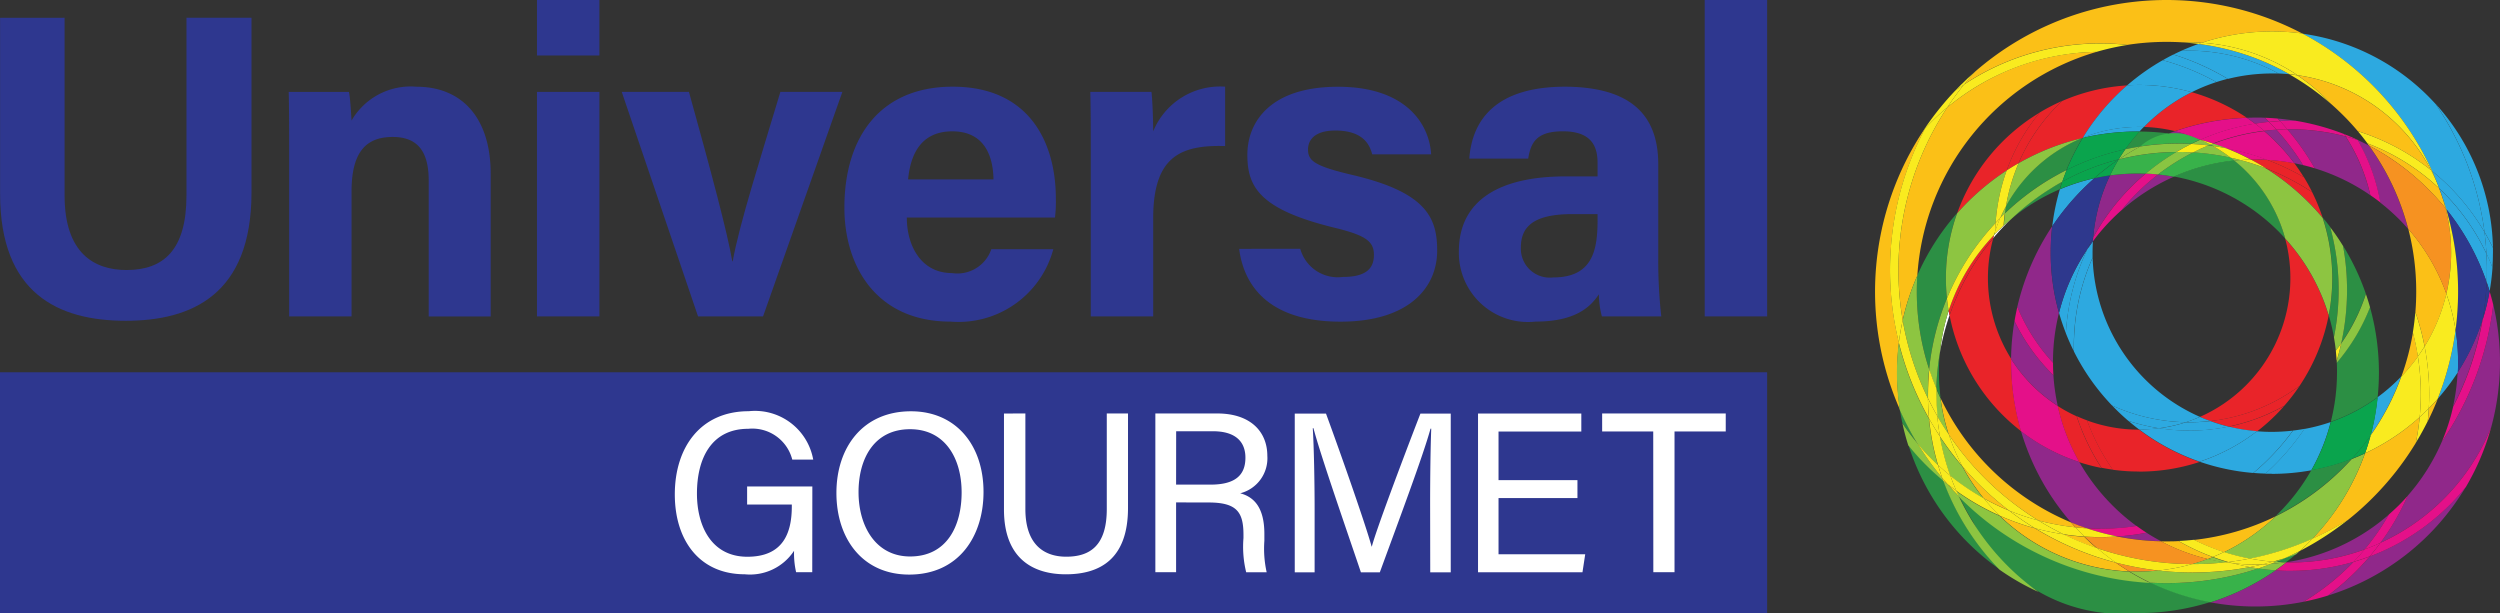 <?xml version="1.0" encoding="UTF-8"?> <svg xmlns="http://www.w3.org/2000/svg" xmlns:xlink="http://www.w3.org/1999/xlink" width="108.501" height="26.625" viewBox="0 0 108.501 26.625"><rect x="0" y="0" width="108.501" height="26.625" fill="#333333" stroke="none"/><defs><clipPath id="clip-path"><rect id="Rectangle_33" data-name="Rectangle 33" width="108.501" height="26.625" transform="translate(471.415 159.946)" fill="none"></rect></clipPath></defs><g id="Group_6" data-name="Group 6" transform="translate(-471.415 -159.946)"><g id="Group_16" data-name="Group 16" clip-path="url(#clip-path)"><path id="Path_1068" data-name="Path 1068" d="M474.218,160.717v7.713c0,2.5,1.279,3.235,2.69,3.235,1.6,0,2.6-.865,2.6-3.235v-7.713h2.822V168.3c0,4.439-2.6,5.568-5.456,5.568-2.934,0-5.455-1.185-5.455-5.512v-7.637Z" fill="#2e378f"></path><path id="Path_1069" data-name="Path 1069" d="M483.964,166.4c0-.828,0-1.731-.019-2.464h2.615c.056.263.094.941.112,1.241a2.967,2.967,0,0,1,2.822-1.467c1.957,0,3.217,1.336,3.217,3.781v6.189h-2.69V167.79c0-1.11-.358-1.9-1.561-1.9-1.148,0-1.788.64-1.788,2.37v5.418h-2.708Z" fill="#2e378f"></path><path id="Path_1070" data-name="Path 1070" d="M494.72,159.946h2.709v2.408H494.72Zm0,3.988h2.709v9.744H494.72Z" fill="#2e378f"></path><path id="Path_1071" data-name="Path 1071" d="M501.315,163.934c.922,3.311,1.693,6.189,1.881,7.355h.019c.282-1.6,1.223-4.533,2.069-7.355h2.69l-3.442,9.744H501.71l-3.311-9.744Z" fill="#2e378f"></path><path id="Path_1072" data-name="Path 1072" d="M510.771,169.388c0,1.224.621,2.409,1.956,2.409a1.556,1.556,0,0,0,1.712-1.036h2.69a4.26,4.26,0,0,1-4.458,3.143c-3.217,0-4.609-2.39-4.609-4.948,0-3.067,1.562-5.248,4.7-5.248,3.329,0,4.477,2.427,4.477,4.853a5.627,5.627,0,0,1-.038.827Zm3.762-1.655c-.019-1.129-.47-2.087-1.787-2.087-1.279,0-1.806.884-1.919,2.087Z" fill="#2e378f"></path><path id="Path_1073" data-name="Path 1073" d="M518.755,166.586c0-.978,0-1.824-.02-2.652h2.653c.037.225.076,1.185.076,1.712a3.135,3.135,0,0,1,3.122-1.938v2.577c-1.956-.057-3.122.47-3.122,3.141v4.252h-2.709Z" fill="#2e378f"></path><path id="Path_1074" data-name="Path 1074" d="M527.846,170.743a1.689,1.689,0,0,0,1.844,1.223c1,0,1.354-.358,1.354-.96,0-.62-.414-.865-1.806-1.2-3.179-.791-3.687-1.769-3.687-3.142,0-1.429,1-2.953,3.932-2.953,2.953,0,3.968,1.618,4.044,2.934h-2.558c-.094-.357-.339-1.034-1.6-1.034-.885,0-1.185.4-1.185.827,0,.49.3.715,1.881,1.091,3.254.753,3.724,1.863,3.724,3.292,0,1.618-1.241,3.085-4.194,3.085-2.973,0-4.177-1.429-4.4-3.16Z" fill="#2e378f"></path><path id="Path_1075" data-name="Path 1075" d="M543.384,171.157a21.787,21.787,0,0,0,.131,2.52h-2.577a3.817,3.817,0,0,1-.131-.959c-.358.546-1.016,1.185-2.747,1.185a3,3,0,0,1-3.329-3.047c0-2.22,1.768-3.254,4.627-3.254h1.392v-.583c0-.7-.244-1.374-1.505-1.374-1.128,0-1.392.47-1.505,1.185h-2.558c.132-1.73,1.2-3.122,4.176-3.122,2.6.019,4.026,1.034,4.026,3.367Zm-2.634-1.919h-1.091c-1.637,0-2.238.508-2.238,1.448a1.256,1.256,0,0,0,1.41,1.3c1.712,0,1.919-1.2,1.919-2.484Z" fill="#2e378f"></path><rect id="Rectangle_31" data-name="Rectangle 31" width="2.709" height="13.732" transform="translate(545.4 159.946)" fill="#2e378f"></rect><rect id="Rectangle_32" data-name="Rectangle 32" width="76.694" height="10.467" transform="translate(471.415 176.103)" fill="#2e378f"></rect><path id="Path_1076" data-name="Path 1076" d="M563.655,166.424a7.9,7.9,0,0,1,.621-.769,10.284,10.284,0,0,1,1.261.084,10.478,10.478,0,0,0-1.242.566q-.321.051-.64.119m-.292.444,0,0h0l-.005,0m-4.933,2.341q.02-.157.045-.312a6.6,6.6,0,0,1,3.284-2.954c.016,0,.031-.007.046-.012a9.573,9.573,0,0,0-.7,1.392q-.45.225-.888.495a10.865,10.865,0,0,0-1.79,1.391m.266.25a10.538,10.538,0,0,1,1.717-1.331q.25-.156.506-.3c-.037.111-.072.221-.1.332a8.585,8.585,0,0,0-2.118,1.295m11.9.841c-.091-.1-.185-.2-.282-.3a8.6,8.6,0,0,0-4.555-2.391,8.747,8.747,0,0,1,2.631-.7,6.773,6.773,0,0,1,.512.461,6.563,6.563,0,0,1,1.694,2.925m2.115,4.286a8.535,8.535,0,0,0-.225-.947,8.419,8.419,0,0,0-.262-4.241c.111.132.22.268.324.407a10.284,10.284,0,0,1,.368,2.727,10.474,10.474,0,0,1-.205,2.054m.316.26a10.682,10.682,0,0,0,.08-4.226,10.354,10.354,0,0,1,.989,2.085,8.038,8.038,0,0,1-1.069,2.141m-17.884,1.13a10.849,10.849,0,0,1-.536-3.376c0-.233.008-.465.022-.693a10.456,10.456,0,0,1,1.725-2.7,8.4,8.4,0,0,0-.484,2.815,8.216,8.216,0,0,0,.046.878,10.965,10.965,0,0,0-.773,3.078m19.521.135h0m-19.025,1.11c-.064-.135-.125-.272-.184-.411a10.651,10.651,0,0,1,.157-1.574,8.736,8.736,0,0,0-.044.875,8.648,8.648,0,0,0,.071,1.11m16.937,1.037a8.672,8.672,0,0,0,.269-2.147c0-.142,0-.283-.01-.423a8.416,8.416,0,0,0,1.441-2.406,10.525,10.525,0,0,1,.333,3.906,7.73,7.73,0,0,1-2.033,1.07m-17.94.928a10.072,10.072,0,0,1-.654-.872c-.042-.191-.076-.384-.108-.579a12.5,12.5,0,0,0,.762,1.451m15.548,3.162.13-.127a8.7,8.7,0,0,0,1.42-1.869,9.514,9.514,0,0,0,1.756-.494c-.124.137-.253.272-.384.4a10.885,10.885,0,0,1-2.922,2.086m.416,2c-.135,0-.271-.01-.406-.018.128-.052.254-.106.379-.161.166-.054.331-.11.5-.17q-.2.175-.413.341l-.056.008m-12.4.318a10.483,10.483,0,0,1-3.96-5.4,10.575,10.575,0,0,0,1.519,1.538,10.791,10.791,0,0,0,.973,1.989,10.993,10.993,0,0,0,1.468,1.872m6.012,1.9a7.22,7.22,0,0,1-7.17-3.963,10.66,10.66,0,0,1-.608-1.124c.021.022.043.045.065.066a12.619,12.619,0,0,0,8.247,3.686,10.6,10.6,0,0,0,2.614.851,10.437,10.437,0,0,1-3.148.484" fill="#2c8f44"></path><path id="Path_1077" data-name="Path 1077" d="M556.655,163.614c.158-.195.322-.384.492-.57a12.659,12.659,0,0,1,14.191-1.642,9.655,9.655,0,0,0-4.359.4q-.279-.018-.558-.018c-.1,0-.189,0-.284,0-.229-.014-.461-.021-.694-.021a11.018,11.018,0,0,0-1.7.131,10.667,10.667,0,0,0-6.833,1.552c-.088.054-.173.109-.259.165m20.271,3.719a9.754,9.754,0,0,0-3.178-1.691q-.307-.366-.644-.7-.254-.252-.52-.487a8.355,8.355,0,0,0-1.463-1.243,7.8,7.8,0,0,1,5.805,4.125m.629,1.651a10.475,10.475,0,0,0-.747-.827,10.611,10.611,0,0,0-2.581-1.9l-.063-.088a9.4,9.4,0,0,1,3.117,1.955c.027.071.053.143.079.214.074.212.138.427.2.646m-23.562,4.862a12.828,12.828,0,0,1,1.932-9.237,10.391,10.391,0,0,1,1.18-.85,10.276,10.276,0,0,1,5.3-1.563,10.848,10.848,0,0,0-7.778,9.71,10.3,10.3,0,0,0-.635,1.94m22.651,1.135a10.844,10.844,0,0,0-.4-1.493c.024-.294.036-.589.036-.888a10.828,10.828,0,0,0-.344-2.72,8.763,8.763,0,0,1,1.654,2.818,7.7,7.7,0,0,1-.943,2.283m-1.01,1.306a10.78,10.78,0,0,0,.5-1.912,10.5,10.5,0,0,1,.219,1.046,7.728,7.728,0,0,1-.718.866m-21.761,1.447a12.683,12.683,0,0,1,1.037-12.152l.052-.055a13.164,13.164,0,0,0-1.136,9.291,10.612,10.612,0,0,0-.079,1.293,10.464,10.464,0,0,0,.126,1.623m22.905.493c.02-.184.036-.371.046-.557q.2-.2.386-.412c-.13.33-.274.654-.432.969M558.607,182.1a10.365,10.365,0,0,1-1.1-.531,8.741,8.741,0,0,1-.924-1.385,13.005,13.005,0,0,0,2.022,1.916m2.886.732a10.357,10.357,0,0,1-1.612-.3,12.668,12.668,0,0,1-3.887-3.73,8.624,8.624,0,0,1-.358-1.583,10.922,10.922,0,0,0,5.663,5.4c.064.073.128.146.194.217m10.289.484a10.441,10.441,0,0,0,2.278-3.7,9.543,9.543,0,0,0,2.371-1.569,10.466,10.466,0,0,1-.166,1.116,12.722,12.722,0,0,1-1.876,2.389,12.3,12.3,0,0,1-1.042.933c-.01.008-.019.013-.029.02a12.885,12.885,0,0,1-1.536.816m-9.352.418a12.826,12.826,0,0,1-1.457-.6q.45.069.9.1c.178.175.362.342.552.5m5.512.167a9.643,9.643,0,0,1-1.3-.531,10.754,10.754,0,0,0,3.545-1.024,8.717,8.717,0,0,1-2.24,1.555m-.7.3a8.706,8.706,0,0,1-2.034-.768c.079,0,.158,0,.238,0,.175,0,.349,0,.522-.013a9.588,9.588,0,0,0,1.49.694l-.216.084m-3.413.54a8.6,8.6,0,0,1-5.622-2.417,10.686,10.686,0,0,0,1.53.547,13.18,13.18,0,0,0,3.505,1.488q.286.2.587.382" fill="#fbc017"></path><path id="Path_1078" data-name="Path 1078" d="M555.087,177.234a12.68,12.68,0,0,1-1.094-3.387,10.34,10.34,0,0,1,.634-1.94c-.014.229-.022.46-.022.693a10.816,10.816,0,0,0,.536,3.376,10.726,10.726,0,0,0-.055,1.09c0,.056,0,.112,0,.168m.906,1.571c-.089-.133-.177-.268-.262-.4s-.163-.267-.24-.4q-.041-.465-.041-.932c0-.085,0-.17,0-.255.057.138.119.275.183.41a8.552,8.552,0,0,0,.356,1.584m-.467,1.324a10.5,10.5,0,0,1-.892-.942,12.678,12.678,0,0,1-.762-1.452,10.484,10.484,0,0,1-.125-1.623,10.6,10.6,0,0,1,.079-1.293,13.141,13.141,0,0,0,1.31,3.292,10.847,10.847,0,0,0,.39,2.018m1.984,1.442a10.157,10.157,0,0,1-1.449-.98,10.34,10.34,0,0,1-.452-1.705,13.078,13.078,0,0,0,.976,1.3,8.567,8.567,0,0,0,.925,1.385m11.549,2.617a9.772,9.772,0,0,1-1.117-.285,8.7,8.7,0,0,0,2.24-1.555,10.879,10.879,0,0,0,2.922-2.086q.2-.2.384-.4c.194-.076.385-.156.572-.245a10.437,10.437,0,0,1-2.278,3.706,12.755,12.755,0,0,1-2.723.869m1.133.146-.129-.01q.255-.071.508-.151c-.125.056-.252.109-.379.161m-2.19.017c-.258-.038-.513-.088-.763-.148.073-.027.144-.055.215-.084.22.08.443.153.667.218l-.119.014m-3.262.884a12.613,12.613,0,0,1-8.247-3.685l-.065-.066c-.037-.079-.073-.158-.107-.237a10.683,10.683,0,0,0,1.883,1.079,8.607,8.607,0,0,0,5.622,2.417c.3.178.6.343.914.492" fill="#8dc541"></path><path id="Path_1079" data-name="Path 1079" d="M574.725,183.506a10.833,10.833,0,0,0,1.185-2.045,8.788,8.788,0,0,0,1.482-2.347,13.191,13.191,0,0,0,2.231-5.943,10.716,10.716,0,0,1-.087,5.309,9.364,9.364,0,0,1-3.751,4.457,9.687,9.687,0,0,1-1.06.569m-3.895.849c-.062,0-.126,0-.188,0l.012-.009a8.752,8.752,0,0,0,4.438-2.067,10.5,10.5,0,0,1-1.048,1.51,9.349,9.349,0,0,1-3.214.568m1.611,1.439a10.88,10.88,0,0,0,1.821-1.7,9.875,9.875,0,0,0,1.713-.847,9.742,9.742,0,0,0,2.456-2.172,10.637,10.637,0,0,1-5.99,4.719m-3.135.472a10.73,10.73,0,0,1-1.952-.179,10.468,10.468,0,0,0,2.822-1.39c.217.015.436.022.654.022a9.7,9.7,0,0,0,2.73-.391,10.474,10.474,0,0,1-2.045,1.656l-.125.077a10.681,10.681,0,0,1-2.084.205" fill="#90288a"></path><path id="Path_1080" data-name="Path 1080" d="M570.642,184.353H570.6l.056-.008-.012.009m-3.288,1.733a10.548,10.548,0,0,1-2.614-.851c.232.012.467.019.7.019h.01a12.618,12.618,0,0,0,3.968-.637q.375.054.755.08a10.479,10.479,0,0,1-2.822,1.389" fill="#38b24a"></path><path id="Path_1081" data-name="Path 1081" d="M564.206,184.75c-.127,0-.254,0-.38-.007q-.3-.182-.588-.382a13.282,13.282,0,0,0,1.844.346,8.424,8.424,0,0,1-.876.043" fill="#f69221"></path><path id="Path_1082" data-name="Path 1082" d="M565.453,185.254h-.011c-.235,0-.47-.006-.7-.019q-.471-.225-.914-.493c.126,0,.252.009.38.009a8.755,8.755,0,0,0,.876-.044,13.272,13.272,0,0,0,1.506.087,13.087,13.087,0,0,0,2.474-.236c.119.022.239.041.359.059a12.618,12.618,0,0,1-3.968.637" fill="#8dc541"></path><path id="Path_1083" data-name="Path 1083" d="M563.5,169.058a9.308,9.308,0,0,1,1.575-1.54q.345.034.681.1a8.788,8.788,0,0,0-2.256,1.445m-1.241,1.2a7.728,7.728,0,0,1,.73-2.7,8.554,8.554,0,0,1,1.216-.084c.112,0,.223,0,.334,0a9.689,9.689,0,0,0-2.28,2.781m-1.744,5.428a8.1,8.1,0,0,1-.932-1.223,8.221,8.221,0,0,1-.616-1.2,10.582,10.582,0,0,1,1.515-3.5,9.808,9.808,0,0,0-.066,1.142,9.492,9.492,0,0,0,.36,2.615,8.777,8.777,0,0,0-.261,2.133v.033m.206,1.867a6.533,6.533,0,0,1-1.11-.893,6.75,6.75,0,0,1-.915-1.142,10.752,10.752,0,0,1,.148-1.638,8.574,8.574,0,0,0,.429.775,8.385,8.385,0,0,0,1.261,1.575,8.719,8.719,0,0,0,.187,1.323" fill="#90288a"></path><path id="Path_1084" data-name="Path 1084" d="M562.99,167.558c.113-.236.238-.467.373-.689l.005,0a10.487,10.487,0,0,1,2.5-.324l-.2.122a9.916,9.916,0,0,0-1.127.816c-.111,0-.222-.006-.334-.006a8.837,8.837,0,0,0-1.216.084m2.767.055c-.224-.041-.452-.073-.681-.1a9.1,9.1,0,0,1,.784-.544c.241-.15.486-.288.733-.413a10.58,10.58,0,0,1,1.636.229c.053.041.106.082.158.124a8.733,8.733,0,0,0-2.63.7" fill="#38b24a"></path><path id="Path_1085" data-name="Path 1085" d="M562.577,182.891c-.2,0-.4-.005-.594-.017-.232-.078-.46-.164-.684-.256a10.617,10.617,0,0,1-2.171-3.96A8.4,8.4,0,0,0,561.66,180a8.862,8.862,0,0,0,1.432,1.876,8.751,8.751,0,0,0,1.051.9,10.312,10.312,0,0,1-1.566.119" fill="#90288a"></path><path id="Path_1086" data-name="Path 1086" d="M561.984,182.874c-.164-.009-.328-.022-.491-.04-.065-.071-.13-.143-.194-.216.224.092.452.178.685.256" fill="#f69221"></path><path id="Path_1087" data-name="Path 1087" d="M565.205,183.434a10.847,10.847,0,0,1-1.886-.205,10.557,10.557,0,0,0,1.256-.163c.2.132.415.254.63.368" fill="#90288a"></path><path id="Path_1088" data-name="Path 1088" d="M566.549,184.429a12.828,12.828,0,0,1-4.119-.693c-.19-.162-.373-.329-.552-.5.232.015.466.023.7.023s.493-.008.742-.026a10.706,10.706,0,0,0,1.884.205,8.7,8.7,0,0,0,2.034.768c-.225.086-.456.161-.689.227" fill="#f69221"></path><path id="Path_1089" data-name="Path 1089" d="M566.589,184.429h-.041c.234-.066.465-.141.691-.227.25.06.505.11.763.148a12.641,12.641,0,0,1-1.413.079" fill="#8dc541"></path><path id="Path_1090" data-name="Path 1090" d="M566.9,166.005a10.719,10.719,0,0,0-1.36-.267c.092-.034.183-.067.276-.1a6.547,6.547,0,0,1,1.084.366" fill="#90288a"></path><path id="Path_1091" data-name="Path 1091" d="M567.453,166.282l-.193-.026.084-.033c.037.019.074.039.109.059m-3.157.024a2.25,2.25,0,0,1,2.6-.3l.01,0c-.132.058-.262.119-.392.183-.187-.01-.373-.015-.561-.015a10.759,10.759,0,0,0-1.659.128" fill="#38b24a"></path><path id="Path_1092" data-name="Path 1092" d="M570.368,165.2c-.034-.037-.069-.073-.1-.109.27.025.539.059.8.1-.085,0-.169,0-.255,0-.147,0-.295,0-.444.01m-1.081.111q-.176-.133-.359-.256c.126,0,.252-.007.378-.007s.269,0,.4.008c.061.06.122.118.182.178-.2.02-.4.045-.605.077m2.084,1.8c-.125-.03-.251-.057-.377-.082a8.437,8.437,0,0,0-.81-.939q-.243-.243-.505-.466c.179-.022.357-.038.536-.049a10.321,10.321,0,0,1,1.138,1.507.285.285,0,0,0,.018.029m2.919,1.305a8.752,8.752,0,0,0-2.413-1.167c-.069-.121-.14-.241-.214-.36a10.586,10.586,0,0,0-.976-1.332l.125,0a9.484,9.484,0,0,1,2.409.313c.018.029.036.057.053.086a8.021,8.021,0,0,1,1.016,2.462m1.643,1.464c-.132-.15-.268-.3-.409-.438a9.2,9.2,0,0,0-.8-.706,8.389,8.389,0,0,0-.987-2.715l.027.009c.155.072.309.148.459.227a10.783,10.783,0,0,1,1.707,3.623m1.949,7.717a8.84,8.84,0,0,0,.2-1.493,9.532,9.532,0,0,0,1.074-2.278,12.815,12.815,0,0,1-1.277,3.771" fill="#90288a"></path><path id="Path_1093" data-name="Path 1093" d="M577.587,172.7a8.774,8.774,0,0,0-1.654-2.818,10.776,10.776,0,0,0-1.706-3.622,10.7,10.7,0,0,1,3.328,2.727,7.815,7.815,0,0,1,.032,3.713" fill="#f69221"></path><path id="Path_1094" data-name="Path 1094" d="M560.484,169.765a9.424,9.424,0,0,1,.33-1.6,8.6,8.6,0,0,1,1.5-.482c-.175.152-.343.311-.507.474a10.683,10.683,0,0,0-1.32,1.609m.591,4.645a9.148,9.148,0,0,1-.3-.887,8.713,8.713,0,0,1,1.231-2.764,9.818,9.818,0,0,0-.932,3.651m5.2,3.86a8.11,8.11,0,0,1-3.2-.728,9.575,9.575,0,0,1-1.653-2.344c0-.079,0-.157,0-.236a9.455,9.455,0,0,1,.813-3.834,7.793,7.793,0,0,0,4.656,6.909c-.2.087-.4.165-.613.233m-2.023.317c-.161-.121-.318-.248-.472-.378a8.478,8.478,0,0,0,1.33.322,6.568,6.568,0,0,1-.858.056" fill="#2da9e0"></path><path id="Path_1095" data-name="Path 1095" d="M560.814,168.164c.033-.111.068-.221.1-.332a10.5,10.5,0,0,1,2.446-.966v0a10.777,10.777,0,0,0-1.054.813,8.592,8.592,0,0,0-1.5.482" fill="#0aa44d"></path><path id="Path_1096" data-name="Path 1096" d="M574.3,178.839a10.544,10.544,0,0,0,.3-1.651,7.932,7.932,0,0,0,.908-.778c.04-.04.08-.081.119-.123a10.808,10.808,0,0,1-1.331,2.552m-5.089,1.634a9.556,9.556,0,0,1-2.327-.489,8.349,8.349,0,0,0,2.487-1.322q.316.027.64.028a8.155,8.155,0,0,0,.918-.055,10.241,10.241,0,0,1-1.718,1.838m.8.033c-.093,0-.186,0-.278,0a10.613,10.613,0,0,0,1.693-1.942,7.762,7.762,0,0,0,1.145-.3,8.569,8.569,0,0,1-.843,2.094,9.619,9.619,0,0,1-1.717.154" fill="#2da9e0"></path><path id="Path_1097" data-name="Path 1097" d="M571.732,180.353a8.6,8.6,0,0,0,.843-2.094,7.764,7.764,0,0,0,2.033-1.071,10.46,10.46,0,0,1-.3,1.652,11.056,11.056,0,0,1-.814,1.018,9.561,9.561,0,0,1-1.757.495" fill="#0aa44d"></path><path id="Path_1098" data-name="Path 1098" d="M574.061,179.613c.091-.254.171-.512.242-.774a10.746,10.746,0,0,0,1.331-2.551,7.737,7.737,0,0,0,.718-.867,10.33,10.33,0,0,1,.127,1.626c0,.333-.016.666-.047,1a9.57,9.57,0,0,1-2.371,1.569" fill="#f9eb1f"></path><path id="Path_1099" data-name="Path 1099" d="M573.488,179.857a10.912,10.912,0,0,0,.814-1.017q-.105.393-.242.774c-.187.088-.378.167-.572.243" fill="#0aa44d"></path><path id="Path_1100" data-name="Path 1100" d="M561.8,165.932l.006-.01a6.563,6.563,0,0,1,2.443-.469c.071,0,.14,0,.21,0-.064.065-.127.131-.188.2h-.07a10.5,10.5,0,0,0-2.4.276" fill="#2da9e0"></path><path id="Path_1101" data-name="Path 1101" d="M561.108,167.323a9.513,9.513,0,0,1,.7-1.391,10.494,10.494,0,0,1,2.4-.277h.07a8.035,8.035,0,0,0-.621.77,10.849,10.849,0,0,0-2.547.9" fill="#0aa44d"></path><path id="Path_1102" data-name="Path 1102" d="M566.535,163.948a8.382,8.382,0,0,0-2.281-.315c-.174,0-.346.006-.518.016a9.661,9.661,0,0,1,1.542-1.09,10.387,10.387,0,0,1,2.331.949,7.588,7.588,0,0,0-1.074.44m10.675,13.31a12.633,12.633,0,0,0,.778-2.993,8.968,8.968,0,0,1,.108,1.391c0,.15,0,.3-.011.447a9.652,9.652,0,0,1-.875,1.155" fill="#2da9e0"></path><path id="Path_1103" data-name="Path 1103" d="M576.825,177.67c.012-.208.018-.415.018-.624a10.82,10.82,0,0,0-.2-2.064,7.751,7.751,0,0,0,.944-2.284,8.8,8.8,0,0,1,.4,1.567,12.569,12.569,0,0,1-.777,2.993q-.186.212-.386.412" fill="#f9eb1f"></path><path id="Path_1104" data-name="Path 1104" d="M568.1,163.367a10.7,10.7,0,0,0-2.357-1.054q.166-.083.336-.159c.115-.005.229-.008.345-.008a8.105,8.105,0,0,1,3.879.989c-.094,0-.189,0-.285,0a7.86,7.86,0,0,0-1.918.237m11.147,6.649c-.044-.072-.087-.144-.132-.216a9.775,9.775,0,0,0-2.146-2.436,12.711,12.711,0,0,0-5.627-5.962,9.571,9.571,0,0,1,5.462,2.72c.108.109.215.22.318.334q.155.227.3.462a12.734,12.734,0,0,1,1.823,5.1m.092,2.173a10.558,10.558,0,0,0-1.755-3.173c-.067-.228-.141-.454-.22-.678-.025-.071-.052-.142-.078-.213a9.41,9.41,0,0,1,1.522,1.868,9.574,9.574,0,0,1,.524.961c.012.231.019.463.019.693,0,.181,0,.361-.012.542" fill="#2da9e0"></path><path id="Path_1105" data-name="Path 1105" d="M576.965,167.365l-.04-.031a7.791,7.791,0,0,0-5.8-4.126,8.473,8.473,0,0,0-4.143-1.407,9.655,9.655,0,0,1,4.359-.4,12.72,12.72,0,0,1,5.627,5.963m.616,1.652-.027-.032c-.056-.22-.12-.435-.194-.646.08.223.153.449.221.678" fill="#f9eb1f"></path><path id="Path_1106" data-name="Path 1106" d="M560.776,173.524a9.645,9.645,0,0,1-.36-2.615,9.8,9.8,0,0,1,.067-1.143,10.64,10.64,0,0,1,1.321-1.609q.246-.246.507-.474c.223-.05.449-.092.679-.124a7.755,7.755,0,0,0-.73,2.7c-.089.164-.174.33-.253.5a8.737,8.737,0,0,0-1.231,2.764" fill="#2e388d"></path><path id="Path_1107" data-name="Path 1107" d="M562.31,167.682a10.82,10.82,0,0,1,1.053-.814c-.135.224-.261.454-.374.69q-.344.05-.679.124" fill="#0aa44d"></path><path id="Path_1108" data-name="Path 1108" d="M578.085,176.1c.007-.148.011-.3.011-.447a8.968,8.968,0,0,0-.108-1.391,12.867,12.867,0,0,0,.108-1.665,12.661,12.661,0,0,0-.515-3.583,10.573,10.573,0,0,1,1.754,3.172,12.663,12.663,0,0,1-.176,1.637,9.525,9.525,0,0,1-1.074,2.277" fill="#2e388d"></path><path id="Path_1109" data-name="Path 1109" d="M577.988,174.265a8.756,8.756,0,0,0-.4-1.567,7.8,7.8,0,0,0-.033-3.714.412.412,0,0,1,.026.033,12.622,12.622,0,0,1,.516,3.583,12.878,12.878,0,0,1-.109,1.665" fill="#f9eb1a"></path><path id="Path_1110" data-name="Path 1110" d="M559.022,167.029a8.027,8.027,0,0,1,1.893-2.7,8.37,8.37,0,0,1,2.821-.677q-.263.228-.508.474a9.618,9.618,0,0,0-1.416,1.8l-.052.02a10.376,10.376,0,0,0-2.738,1.086m-2.669,2.177a8.4,8.4,0,0,1,3.592-4.38,8.377,8.377,0,0,0-1.439,2.517,10.484,10.484,0,0,0-1.694,1.374q-.237.237-.459.489" fill="#e92429"></path><path id="Path_1111" data-name="Path 1111" d="M558.476,168.9a8.093,8.093,0,0,1,.546-1.869,10.408,10.408,0,0,1,2.738-1.085,6.592,6.592,0,0,0-3.284,2.954m-2.562,4a8.46,8.46,0,0,1-.046-.877,8.361,8.361,0,0,1,.485-2.815c.148-.168.3-.331.459-.489a10.526,10.526,0,0,1,1.694-1.374,8.479,8.479,0,0,0-.481,2.275,10.862,10.862,0,0,0-2.111,3.28" fill="#8dc541"></path><path id="Path_1112" data-name="Path 1112" d="M565.814,165.638a6.635,6.635,0,0,0-1.349-.182l.049-.049a7.813,7.813,0,0,1,2.021-1.46,8.378,8.378,0,0,1,2.393,1.109,10.574,10.574,0,0,0-3.114.582m5.591,2a10.94,10.94,0,0,0-1.6-.756,8.9,8.9,0,0,1,1.188.149c.145.2.282.4.41.607" fill="#e92429"></path><path id="Path_1113" data-name="Path 1113" d="M566.911,166.009l-.014,0a6.6,6.6,0,0,0-1.083-.367,10.606,10.606,0,0,1,3.115-.582c.122.082.242.168.359.255a9.686,9.686,0,0,0-2.377.7m4.084,1.02a8.763,8.763,0,0,0-1.188-.148,11.041,11.041,0,0,0-1.772-.5q-.28-.11-.567-.2a9.321,9.321,0,0,1,2.212-.551c.175.148.343.3.505.466a8.329,8.329,0,0,1,.81.939" fill="#e41089"></path><path id="Path_1114" data-name="Path 1114" d="M566.907,166.01l-.01,0,.013,0h0m1.127.368c-.193-.036-.387-.069-.582-.1-.035-.02-.072-.04-.108-.058.041-.016.081-.033.123-.048.191.063.38.13.567.2" fill="#89c542"></path><path id="Path_1115" data-name="Path 1115" d="M561.812,165.922a9.611,9.611,0,0,1,1.416-1.8c.164-.164.332-.322.508-.473.172-.011.344-.016.519-.016a8.374,8.374,0,0,1,2.28.314,7.777,7.777,0,0,0-2.022,1.46c-.016.015-.032.032-.048.049-.07,0-.14,0-.21,0a6.554,6.554,0,0,0-2.443.469" fill="#2da9e0"></path><path id="Path_1116" data-name="Path 1116" d="M572.222,169.4q-.3-.354-.624-.681a10.413,10.413,0,0,0-1.833-1.463,10.533,10.533,0,0,1,2,1.032,8.448,8.448,0,0,1,.456,1.112m-4.874,8.822q-.231-.084-.456-.183a6.581,6.581,0,0,0,3.7-7.737,8.6,8.6,0,0,1,1.889,3.339,8.361,8.361,0,0,1-1.265,3.055q-.258.189-.534.361a8,8,0,0,1-3.337,1.165m2.026.443a7.831,7.831,0,0,1-1.233-.2,8.386,8.386,0,0,0,2.413-.9c-.119.135-.242.267-.369.394a8.331,8.331,0,0,1-.811.712m-6.755,1.584a8.364,8.364,0,0,1-.958-.25,8.733,8.733,0,0,1-.938-2.44,6.353,6.353,0,0,0,.824.448,9.8,9.8,0,0,0,.985,2.1c.029.046.059.092.087.138m1.636.159a8.3,8.3,0,0,1-1.143-.077c-.092-.134-.183-.271-.27-.411a9.364,9.364,0,0,1-.845-1.729,6.515,6.515,0,0,0,2.258.4h0a9.587,9.587,0,0,0,2.631,1.4,8.364,8.364,0,0,1-2.632.421" fill="#e92429"></path><path id="Path_1117" data-name="Path 1117" d="M572.484,173.639a8.612,8.612,0,0,0-1.89-3.339,6.569,6.569,0,0,0-1.7-2.926,6.382,6.382,0,0,0-.512-.459q.129-.015.258-.024a10.5,10.5,0,0,1,1.119.363,10.375,10.375,0,0,1,1.833,1.463q.327.327.625.681a8.419,8.419,0,0,1,.262,4.241" fill="#8dc541"></path><path id="Path_1118" data-name="Path 1118" d="M559.128,178.657a8.366,8.366,0,0,1-3.1-5.022,10.482,10.482,0,0,1,1.894-3.348,6.592,6.592,0,0,0,.78,5.233c0,.046,0,.092,0,.136a10.616,10.616,0,0,0,.432,3" fill="#e92429"></path><path id="Path_1119" data-name="Path 1119" d="M561.661,180a8.422,8.422,0,0,1-2.534-1.339,10.625,10.625,0,0,1-.43-3v-.136a6.73,6.73,0,0,0,.915,1.143,6.649,6.649,0,0,0,1.11.894,8.725,8.725,0,0,0,.939,2.44" fill="#e41089"></path><path id="Path_1120" data-name="Path 1120" d="M568.388,166.914c-.052-.042-.106-.084-.159-.123.139.029.279.063.417.1-.086.006-.172.015-.258.023" fill="#89c542"></path><path id="Path_1121" data-name="Path 1121" d="M566.435,178.271h-.156c.209-.069.413-.146.614-.233.148.066.3.125.454.181a7.952,7.952,0,0,1-.912.052m.452,1.713a9.543,9.543,0,0,1-2.631-1.4,6.423,6.423,0,0,0,.859-.056,8.436,8.436,0,0,0,3.025-.07,7.708,7.708,0,0,0,1.234.2,8.358,8.358,0,0,1-2.487,1.321" fill="#2da9e0"></path><path id="Path_1122" data-name="Path 1122" d="M555.926,164.61q.339-.513.729-.995c.086-.057.171-.112.259-.166a10.7,10.7,0,0,1,6.833-1.552,10.8,10.8,0,0,0-1.34.3,10.412,10.412,0,0,0-6.481,2.414" fill="#f9eb1f"></path><path id="Path_1123" data-name="Path 1123" d="M569.893,165.236c-.06-.061-.12-.12-.182-.179.187.007.37.018.554.035l.1.11c-.159.007-.317.019-.476.034m1.985,2.013q-.25-.076-.507-.138l-.017-.029a10.451,10.451,0,0,0-1.137-1.507c.156-.01.313-.017.47-.019a10.776,10.776,0,0,1,.977,1.333q.111.178.214.36" fill="#e41089"></path><path id="Path_1124" data-name="Path 1124" d="M567.609,163.508a10.387,10.387,0,0,0-2.331-.949c.152-.086.3-.167.461-.246a10.837,10.837,0,0,1,2.357,1.054c-.164.043-.327.089-.487.141" fill="#2da9e0"></path><path id="Path_1125" data-name="Path 1125" d="M561.878,183.232q-.454-.028-.906-.1a12.334,12.334,0,0,1-1.092-.6,10.391,10.391,0,0,0,1.613.3q.152.165.31.324l.075.074" fill="#f9eb1f"></path><path id="Path_1126" data-name="Path 1126" d="M572.791,175.163c-.021-.194-.048-.386-.083-.577a10.393,10.393,0,0,0,.205-2.054,10.288,10.288,0,0,0-.367-2.727c.2.263.386.534.559.816a10.618,10.618,0,0,1,.173,1.911,10.751,10.751,0,0,1-.253,2.314c-.075.108-.153.213-.234.317" fill="#8dc541"></path><path id="Path_1127" data-name="Path 1127" d="M563.319,183.229a10.667,10.667,0,0,1-1.336-.355c.2.011.4.017.594.017a10.324,10.324,0,0,0,1.567-.119c.139.1.284.2.43.294a10.72,10.72,0,0,1-1.255.163" fill="#e41089"></path><path id="Path_1128" data-name="Path 1128" d="M562.577,183.255q-.35,0-.7-.023l-.074-.074q-.159-.158-.311-.324c.163.017.326.031.49.04a10.667,10.667,0,0,0,1.336.355q-.372.025-.742.026" fill="#f9eb1a"></path><path id="Path_1129" data-name="Path 1129" d="M569.736,180.5c-.175-.005-.349-.014-.522-.029a10.282,10.282,0,0,0,1.719-1.838c.167-.019.333-.045.5-.075a10.576,10.576,0,0,1-1.693,1.942" fill="#2da9e0"></path><path id="Path_1130" data-name="Path 1130" d="M559.734,182.872a10.6,10.6,0,0,1-1.53-.547l-.108-.1q-.309-.31-.587-.65a10.365,10.365,0,0,0,1.1.531,12.665,12.665,0,0,0,1.127.77" fill="#f9eb1f"></path><path id="Path_1131" data-name="Path 1131" d="M558.205,182.325a10.65,10.65,0,0,1-1.884-1.078c-.094-.216-.18-.435-.259-.655a10.305,10.305,0,0,0,1.448.979,8.61,8.61,0,0,0,.587.649c.034.036.072.072.108.1" fill="#f9eb1f"></path><path id="Path_1132" data-name="Path 1132" d="M555.753,180.809a10.619,10.619,0,0,1-1.519-1.537c-.1-.313-.185-.632-.254-.957a10.012,10.012,0,0,0,.654.871,12.632,12.632,0,0,0,1.075,1.5c.014.04.028.079.044.119" fill="#8dc541"></path><path id="Path_1133" data-name="Path 1133" d="M554.91,165.583l.1-.15-.051.094-.051.056" fill="#f9eb1f"></path><path id="Path_1134" data-name="Path 1134" d="M555.709,180.69a12.632,12.632,0,0,1-1.075-1.5,10.223,10.223,0,0,0,.892.942c.056.188.117.376.183.562" fill="#f9eb1f"></path><path id="Path_1135" data-name="Path 1135" d="M570.571,184.173c.224-.1.445-.205.661-.317-.054.05-.11.1-.165.147-.165.06-.329.117-.5.17" fill="#8dc541"></path><path id="Path_1136" data-name="Path 1136" d="M571.232,183.856q.188-.171.368-.351c.061-.061.122-.123.182-.186a12.893,12.893,0,0,0,1.536-.817l.028-.019a12.64,12.64,0,0,1-2.114,1.373" fill="#f9eb1f"></path><path id="Path_1137" data-name="Path 1137" d="M570.063,184.324a9.705,9.705,0,0,1-1.005-.136,12.672,12.672,0,0,0,2.724-.869c-.059.064-.12.125-.181.186-.12.12-.244.236-.369.351-.216.112-.436.217-.661.317-.168.054-.338.1-.508.151m-1.74.068c-.107-.012-.214-.026-.32-.042.039,0,.079-.008.118-.014.067.02.135.039.2.056" fill="#f9eb1f"></path><path id="Path_1138" data-name="Path 1138" d="M563.239,184.36a13.174,13.174,0,0,1-3.5-1.488,10.436,10.436,0,0,0,1.238.262,12.8,12.8,0,0,0,1.457.6c.259.22.53.429.809.624" fill="#f9eb1f"></path><path id="Path_1139" data-name="Path 1139" d="M565.083,184.707a13.429,13.429,0,0,1-1.844-.346q-.42-.294-.809-.625a12.828,12.828,0,0,0,4.119.693,8.631,8.631,0,0,1-1.466.278" fill="#f9eb1a"></path><path id="Path_1140" data-name="Path 1140" d="M566.589,184.793a13.509,13.509,0,0,1-1.507-.085,8.611,8.611,0,0,0,1.466-.28.282.282,0,0,0,.041,0,12.637,12.637,0,0,0,1.413-.079c.107.016.213.03.32.042.245.064.491.12.739.165a13.064,13.064,0,0,1-2.472.235" fill="#f9eb1f"></path><path id="Path_1141" data-name="Path 1141" d="M559.881,182.535a10.535,10.535,0,0,1-1.273-.432,13.1,13.1,0,0,1-2.022-1.916,8.626,8.626,0,0,1-.592-1.382,12.7,12.7,0,0,0,3.887,3.73" fill="#f9eb1f"></path><path id="Path_1142" data-name="Path 1142" d="M556.585,180.186a13.091,13.091,0,0,1-.976-1.3q-.078-.442-.118-.888c.078.135.157.269.24.4s.173.271.263.4a8.461,8.461,0,0,0,.591,1.382" fill="#f9eb1f"></path><path id="Path_1143" data-name="Path 1143" d="M560.973,183.134a10.9,10.9,0,0,1-1.238-.262,13.13,13.13,0,0,1-1.128-.77,10.5,10.5,0,0,0,1.274.432,12.335,12.335,0,0,0,1.092.6" fill="#f9eb1f"></path><path id="Path_1144" data-name="Path 1144" d="M556.272,163.88c.073-.076.147-.151.221-.226q.316-.315.655-.61c-.171.186-.334.376-.492.571-.131.086-.259.175-.384.265" fill="#f9eb1f"></path><path id="Path_1145" data-name="Path 1145" d="M577.392,179.114a8.676,8.676,0,0,0,.49-1.517,12.859,12.859,0,0,0,1.278-3.77,9.814,9.814,0,0,0,.305-1.238c.057.192.111.386.158.583a13.2,13.2,0,0,1-2.231,5.942" fill="#e41089"></path><path id="Path_1146" data-name="Path 1146" d="M579.609,170.7q-.168-.348-.366-.685a12.714,12.714,0,0,0-1.823-5.1c-.1-.157-.2-.312-.3-.463a9.565,9.565,0,0,1,2.49,6.246m-.144,1.887c-.04-.135-.084-.268-.13-.4.009-.18.012-.36.012-.541,0-.231-.006-.463-.018-.694.1.2.182.4.261.608a9.921,9.921,0,0,1-.125,1.027" fill="#2da9e0"></path><path id="Path_1147" data-name="Path 1147" d="M579.16,173.826a12.822,12.822,0,0,0,.176-1.636c.045.131.089.264.129.4a9.584,9.584,0,0,1-.305,1.237" fill="#2e388d"></path><path id="Path_1148" data-name="Path 1148" d="M553.826,174.818a13.172,13.172,0,0,1,1.135-9.292,10.222,10.222,0,0,1,.965-.916,12.824,12.824,0,0,0-1.933,9.237q-.105.477-.167.971" fill="#f9eb1f"></path><path id="Path_1149" data-name="Path 1149" d="M555.136,178.111a13.133,13.133,0,0,1-1.31-3.293c.041-.329.1-.653.167-.971a12.68,12.68,0,0,0,1.094,3.387c.005.292.021.585.049.877" fill="#f9eb1f"></path><path id="Path_1150" data-name="Path 1150" d="M554.962,165.527l.05-.094a12.634,12.634,0,0,1,1.26-1.552c.125-.091.254-.18.384-.266q-.39.481-.73.995a10.348,10.348,0,0,0-.964.917" fill="#f9eb1f"></path><path id="Path_1151" data-name="Path 1151" d="M559.886,185.638a10.452,10.452,0,0,1-1.691-.968,10.942,10.942,0,0,1-1.468-1.872,10.83,10.83,0,0,1-.974-1.989c.062.052.125.1.189.152q.235.269.486.523a10.61,10.61,0,0,0,3.458,4.154" fill="#8dc541"></path><path id="Path_1152" data-name="Path 1152" d="M556.428,181.483c-.168-.169-.329-.344-.486-.522.124.1.251.193.379.285.034.08.07.158.107.237" fill="#f9eb1f"></path><path id="Path_1153" data-name="Path 1153" d="M574.044,183.786a10.436,10.436,0,0,0,1.048-1.509q.222-.195.432-.4c.133-.133.262-.272.386-.413a10.777,10.777,0,0,1-1.185,2.045q-.337.154-.681.28m-2.654,2.275.125-.077a10.511,10.511,0,0,0,2.045-1.656q.354-.1.7-.235a10.844,10.844,0,0,1-1.82,1.7,10.225,10.225,0,0,1-1.051.266" fill="#e41089"></path><path id="Path_1154" data-name="Path 1154" d="M556.061,180.591c-.183-.147-.36-.3-.534-.463a10.821,10.821,0,0,1-.39-2.017q.137.243.285.482c.061.1.123.2.187.292a10.351,10.351,0,0,0,.452,1.706" fill="#f9eb1f"></path><path id="Path_1155" data-name="Path 1155" d="M555.942,180.961c-.064-.05-.127-.1-.189-.152-.015-.039-.029-.079-.043-.119.076.092.153.181.232.271" fill="#f9eb1f"></path><path id="Path_1156" data-name="Path 1156" d="M556.321,181.247c-.128-.093-.255-.187-.379-.286-.079-.089-.157-.179-.233-.271q-.1-.279-.182-.562c.174.161.351.315.534.463.078.22.166.439.26.656" fill="#f9eb1f"></path><path id="Path_1157" data-name="Path 1157" d="M576.265,179.16a10.469,10.469,0,0,0,.167-1.116q.188-.17.369-.35l.024-.025c-.011.187-.026.374-.047.558q-.237.479-.513.933" fill="#f9eb1f"></path><path id="Path_1158" data-name="Path 1158" d="M576.352,175.421a10.561,10.561,0,0,0-.219-1.046q.072-.438.108-.887a10.6,10.6,0,0,1,.4,1.493q-.138.227-.292.44" fill="#f9eb1f"></path><path id="Path_1159" data-name="Path 1159" d="M576.432,178.044c.03-.33.047-.663.047-1a10.426,10.426,0,0,0-.127-1.625c.1-.144.2-.29.292-.441a10.847,10.847,0,0,1,.2,2.066c0,.208-.006.416-.018.622l-.024.026q-.18.181-.368.349" fill="#f9eb1f"></path><path id="Path_1160" data-name="Path 1160" d="M555.61,175.236a8.584,8.584,0,0,1,.378-1.8c.011.067.023.132.035.2a10.671,10.671,0,0,0-.413,1.6" fill="#fff"></path><path id="Path_1161" data-name="Path 1161" d="M555.453,176.811c-.115-.272-.22-.551-.312-.835a10.922,10.922,0,0,1,.772-3.078c.019.181.043.361.074.538a8.575,8.575,0,0,0-.377,1.8,10.5,10.5,0,0,0-.157,1.574" fill="#8dc541"></path><path id="Path_1162" data-name="Path 1162" d="M555.492,178q-.216-.376-.4-.764c0-.056,0-.111,0-.167,0-.365.02-.728.056-1.091.092.285.2.563.312.836,0,.085,0,.169,0,.255,0,.31.015.622.042.931" fill="#f9eb1f"></path><path id="Path_1163" data-name="Path 1163" d="M558.379,169.774l0-.042q.153-.139.314-.273c-.108.1-.214.208-.317.315m-.461.512c.013-.046.026-.092.04-.14L558,170.1v.089c-.03.033-.058.066-.086.1" fill="#fff"></path><path id="Path_1164" data-name="Path 1164" d="M563.365,166.866q.138-.227.291-.442c.213-.046.426-.085.64-.119a10.74,10.74,0,0,0-.928.561Zm-4.984,2.866c.011-.175.028-.35.049-.524a10.92,10.92,0,0,1,1.791-1.39q.437-.27.888-.495-.1.251-.19.509c-.17.094-.338.192-.505.3a10.449,10.449,0,0,0-1.718,1.331c-.107.089-.211.18-.315.273m-.423.414.048-.156c0,.037,0,.072,0,.109l-.046.047" fill="#8dc541"></path><path id="Path_1165" data-name="Path 1165" d="M568.23,166.79a10.6,10.6,0,0,0-1.636-.229c.219-.11.442-.212.666-.305l.193.026a6.563,6.563,0,0,1,.777.508m-4.862.076q.449-.3.928-.561a10.885,10.885,0,0,1,1.659-.127q.281,0,.56.015-.327.162-.646.349a10.488,10.488,0,0,0-2.5.324" fill="#89c542"></path><path id="Path_1166" data-name="Path 1166" d="M560.919,167.833q.087-.258.19-.51a10.817,10.817,0,0,1,2.547-.9q-.153.216-.291.441a10.487,10.487,0,0,0-2.446.967" fill="#0aa44d"></path><path id="Path_1167" data-name="Path 1167" d="M556.024,173.634c-.013-.066-.025-.131-.036-.2a8.6,8.6,0,0,1,1.97-3.29c-.014.047-.027.094-.04.14a10.482,10.482,0,0,0-1.894,3.348" fill="#e92429"></path><path id="Path_1168" data-name="Path 1168" d="M555.988,173.436c-.031-.177-.055-.357-.074-.538a10.833,10.833,0,0,1,2.111-3.279c-.009.123-.015.247-.019.371-.016.052-.033.1-.048.156a8.615,8.615,0,0,0-1.97,3.29" fill="#f9eb1f"></path><path id="Path_1169" data-name="Path 1169" d="M571.765,168.285a10.5,10.5,0,0,0-2-1.032q-.325-.2-.665-.385c.069,0,.138,0,.207,0,.168,0,.335.006.5.015a11.1,11.1,0,0,1,1.6.755q.193.316.36.649" fill="#e92429"></path><path id="Path_1170" data-name="Path 1170" d="M569.764,167.253a10.78,10.78,0,0,0-1.118-.361c.15-.012.3-.019.453-.023q.34.18.665.384" fill="#f9eb1f"></path><path id="Path_1171" data-name="Path 1171" d="M569.806,166.88c-.165-.008-.332-.014-.5-.014-.069,0-.138,0-.208,0a10.781,10.781,0,0,0-1.063-.49,11.16,11.16,0,0,1,1.771.5" fill="#e70f89"></path><path id="Path_1172" data-name="Path 1172" d="M568.646,166.891c-.138-.037-.276-.071-.417-.1a6.775,6.775,0,0,0-.776-.509c.194.027.388.06.581.1a10.267,10.267,0,0,1,1.064.491c-.152,0-.3.011-.452.022" fill="#f9ec17"></path><path id="Path_1173" data-name="Path 1173" d="M555.609,178.885c-.064-.1-.126-.193-.187-.292-.1-.159-.194-.319-.286-.482q-.042-.438-.049-.876c.126.257.26.511.405.763q.039.445.117.887" fill="#f9eb1f"></path><path id="Path_1174" data-name="Path 1174" d="M569.968,184.422l.224-.088c.135.009.271.015.406.018-.207.031-.418.054-.63.07" fill="#8dc541"></path><path id="Path_1175" data-name="Path 1175" d="M577.282,168.125a9.37,9.37,0,0,0-3.117-1.955c-.134-.18-.273-.357-.417-.528a9.752,9.752,0,0,1,3.178,1.691,7.756,7.756,0,0,1,.35.776l.006.016m-9.827,15.993a9.818,9.818,0,0,1-1.49-.693c.227-.01.45-.029.672-.052a9.61,9.61,0,0,0,1.3.53c-.159.076-.322.149-.487.215" fill="#f9eb1f"></path><path id="Path_1176" data-name="Path 1176" d="M568.122,184.338q-.338-.1-.667-.22c.165-.066.328-.139.487-.215a9.827,9.827,0,0,0,1.117.285c-.311.062-.624.111-.937.15m1.483.1c.153-.035.306-.076.458-.118.044.005.086.008.13.01q-.113.047-.225.09-.18.014-.363.018" fill="#f9eb1f"></path><path id="Path_1177" data-name="Path 1177" d="M574.261,184.093c.162-.191.316-.387.464-.587a9.52,9.52,0,0,0,1.06-.569,9.361,9.361,0,0,0,3.751-4.458,10.624,10.624,0,0,1-1.1,2.6,9.789,9.789,0,0,1-4.17,3.018m-3.431.626c-.218,0-.437-.008-.654-.022.159-.111.314-.225.466-.344l.188,0a9.326,9.326,0,0,0,3.214-.569c-.154.185-.316.366-.484.542a9.7,9.7,0,0,1-2.73.391" fill="#e41089"></path><path id="Path_1178" data-name="Path 1178" d="M570.176,184.7c-.253-.018-.505-.044-.755-.081.184-.06.366-.126.547-.2.212-.015.422-.039.63-.069h.044c-.152.119-.308.233-.466.344" fill="#89c542"></path><path id="Path_1179" data-name="Path 1179" d="M569.421,184.617c-.12-.018-.24-.037-.359-.059q.271-.053.543-.116c.121,0,.242-.011.363-.02-.181.069-.362.134-.547.2" fill="#f9eb1f"></path><path id="Path_1180" data-name="Path 1180" d="M573.767,166.03l-.026-.009,0,0,.029.014" fill="#e41089"></path><path id="Path_1181" data-name="Path 1181" d="M579.329,170.954a9.574,9.574,0,0,0-.524-.961,9.378,9.378,0,0,0-1.523-1.868l-.006-.017q-.144-.378-.311-.743a9.755,9.755,0,0,1,2.147,2.435c.044.072.088.144.131.216.04.313.069.625.086.938" fill="#2da9e0"></path><path id="Path_1182" data-name="Path 1182" d="M577.275,168.108a7.6,7.6,0,0,0-.349-.774l.039.031c.111.243.214.492.31.743" fill="#f9eb1f"></path><path id="Path_1183" data-name="Path 1183" d="M563.112,180.329c-.166-.023-.33-.05-.493-.083l-.088-.138a9.765,9.765,0,0,1-.985-2.1c.147.066.3.128.451.184a9.413,9.413,0,0,0,.844,1.728q.132.211.271.412" fill="#e92429"></path><path id="Path_1184" data-name="Path 1184" d="M569.306,184.446a9.094,9.094,0,0,1-.983-.054c-.067-.017-.135-.036-.2-.056.314-.037.627-.086.937-.148a9.44,9.44,0,0,0,1.005.135c-.153.042-.3.083-.458.118-.1,0-.2.005-.3.005" fill="#f9eb1f"></path><path id="Path_1185" data-name="Path 1185" d="M569.062,184.558c-.248-.046-.495-.1-.739-.165a9.129,9.129,0,0,0,.984.054c.1,0,.2,0,.3-.005-.181.042-.361.081-.543.116" fill="#f9eb1f"></path><path id="Path_1186" data-name="Path 1186" d="M579.59,171.562c-.079-.205-.167-.407-.261-.607q-.025-.47-.086-.938c.132.225.255.453.367.685,0,.069,0,.137,0,.207q0,.329-.022.653" fill="#2da9e0"></path><path id="Path_1187" data-name="Path 1187" d="M573.56,184.328c.168-.176.33-.356.484-.542.229-.083.456-.177.681-.28q-.22.3-.464.587-.346.132-.7.235" fill="#e70f89"></path><path id="Path_1188" data-name="Path 1188" d="M562.249,170.417c0-.052.007-.1.011-.155a9.706,9.706,0,0,1,2.28-2.781c.18.007.359.02.537.037a9.315,9.315,0,0,0-1.576,1.54c-.14.124-.277.251-.409.384a8.78,8.78,0,0,0-.843.975" fill="#e41089"></path><path id="Path_1189" data-name="Path 1189" d="M565.076,167.518c-.178-.018-.356-.031-.536-.037a9.8,9.8,0,0,1,1.127-.817c.067-.041.134-.082.2-.122h.085c.214,0,.427.007.64.019-.248.126-.493.263-.733.413a9.5,9.5,0,0,0-.785.544" fill="#89c542"></path><path id="Path_1190" data-name="Path 1190" d="M567.26,166.256c-.247-.029-.5-.05-.745-.064.131-.064.261-.125.393-.182.148.065.294.136.436.212l-.084.034" fill="#89c542"></path><path id="Path_1191" data-name="Path 1191" d="M569.679,165.624q-.191-.162-.391-.313c.2-.031.4-.057.6-.076.109.11.217.224.323.34-.18.011-.358.028-.537.049m3.542.244a9.431,9.431,0,0,0-2.408-.313h-.126c-.1-.121-.209-.239-.318-.355.149-.006.3-.01.444-.01.085,0,.17,0,.255,0a10.5,10.5,0,0,1,2.089.575c.022.032.043.065.064.1" fill="#e41089"></path><path id="Path_1192" data-name="Path 1192" d="M561.426,175.2q-.192-.384-.351-.788a9.823,9.823,0,0,1,.932-3.651c.078-.116.159-.23.242-.342-.01.162-.016.326-.016.491,0,.074,0,.147,0,.22a9.457,9.457,0,0,0-.814,3.834c0,.079,0,.158,0,.236" fill="#2da9e0"></path><path id="Path_1193" data-name="Path 1193" d="M562.007,170.759c.08-.168.164-.335.253-.5,0,.052-.008.1-.011.156-.083.112-.164.226-.242.342" fill="#2e388d"></path><path id="Path_1194" data-name="Path 1194" d="M567.467,166.174q-.274-.09-.557-.165a9.7,9.7,0,0,1,2.378-.7c.134.1.264.205.392.313a9.327,9.327,0,0,0-2.213.55" fill="#e70f89"></path><path id="Path_1195" data-name="Path 1195" d="M567.344,166.222c-.142-.076-.288-.147-.436-.212h0c.187.05.373.106.555.166l-.122.047" fill="#f9ec17"></path><path id="Path_1196" data-name="Path 1196" d="M570.216,165.574q-.159-.174-.323-.339c.159-.015.317-.026.476-.034q.162.174.318.355-.235,0-.471.018" fill="#e70f89"></path><path id="Path_1197" data-name="Path 1197" d="M566.594,166.561c-.213-.012-.425-.019-.639-.019h-.086c.213-.126.428-.242.647-.349.248.012.5.034.743.063q-.336.138-.665.305" fill="#f9ec17"></path><path id="Path_1198" data-name="Path 1198" d="M572.833,175.688c0-.027,0-.054-.005-.081.076-.251.141-.5.2-.761a8.029,8.029,0,0,0,1.068-2.14c.065.189.126.382.18.576a8.394,8.394,0,0,1-1.441,2.406" fill="#8dc541"></path><path id="Path_1199" data-name="Path 1199" d="M574.727,168.736q-.213-.166-.437-.319a7.987,7.987,0,0,0-1.016-2.464l-.053-.086c.175.048.347.1.519.154a8.35,8.35,0,0,1,.987,2.715" fill="#e41089"></path><path id="Path_1200" data-name="Path 1200" d="M565.114,178.532a8.426,8.426,0,0,1-1.33-.322c-.192-.165-.378-.336-.557-.516-.05-.049-.1-.1-.149-.152a8.115,8.115,0,0,0,3.2.729,6.607,6.607,0,0,1-1.165.261" fill="#2da9e0"></path><path id="Path_1201" data-name="Path 1201" d="M568.14,178.461a7.338,7.338,0,0,1-.793-.242,7.978,7.978,0,0,0,3.338-1.165q.276-.171.533-.36a8.179,8.179,0,0,1-.665.863,8.342,8.342,0,0,1-2.413.9" fill="#e92429"></path><path id="Path_1202" data-name="Path 1202" d="M566.435,178.635a8.431,8.431,0,0,1-1.32-.1,6.6,6.6,0,0,0,1.164-.261h.156a8.22,8.22,0,0,0,.913-.052,7.72,7.72,0,0,0,.792.242,8.475,8.475,0,0,1-1.705.173" fill="#2da9e0"></path><path id="Path_1203" data-name="Path 1203" d="M572.828,175.607c-.009-.149-.021-.3-.037-.444.081-.1.159-.21.234-.317q-.084.384-.2.761" fill="#f9eb1f"></path><path id="Path_1204" data-name="Path 1204" d="M558.226,169.409c.076-.175.159-.345.249-.512-.017.1-.033.207-.045.312-.07.065-.137.133-.2.2" fill="#8dc541"></path><path id="Path_1205" data-name="Path 1205" d="M566.827,161.854c-.227-.03-.458-.052-.69-.066.095,0,.19,0,.284,0,.186,0,.372.007.558.019-.051.016-.1.033-.152.052m5.757,2.6a10.866,10.866,0,0,0-1.807-1.284c.115.011.231.025.345.041a8.4,8.4,0,0,1,1.462,1.243" fill="#f9eb1f"></path><path id="Path_1206" data-name="Path 1206" d="M560.535,176.233a8.449,8.449,0,0,1-1.261-1.575,8.7,8.7,0,0,1-.428-.776c.035-.209.075-.414.123-.618a8.142,8.142,0,0,0,1.548,2.426c0,.182.006.364.018.543" fill="#e41089"></path><path id="Path_1207" data-name="Path 1207" d="M570.777,163.167c-.158-.015-.317-.025-.477-.032a8.108,8.108,0,0,0-3.879-.989c-.116,0-.231,0-.346.008.246-.111.5-.21.752-.3a10.746,10.746,0,0,1,3.95,1.314" fill="#2da9e0"></path><path id="Path_1208" data-name="Path 1208" d="M571.122,163.208c-.114-.016-.229-.03-.345-.041a10.741,10.741,0,0,0-3.949-1.314l.151-.052a8.473,8.473,0,0,1,4.143,1.407" fill="#f9eb1f"></path><path id="Path_1209" data-name="Path 1209" d="M558.506,167.343a8.377,8.377,0,0,1,1.439-2.517,8.065,8.065,0,0,1,.97-.5,8.029,8.029,0,0,0-1.893,2.7q-.264.15-.516.315" fill="#e92429"></path><path id="Path_1210" data-name="Path 1210" d="M558.025,169.618a8.463,8.463,0,0,1,.481-2.275c.168-.109.341-.215.516-.314a8.085,8.085,0,0,0-.546,1.868c-.091.166-.173.338-.249.512-.069.07-.136.139-.2.209" fill="#f9eb1f"></path><path id="Path_1211" data-name="Path 1211" d="M558,170.187V170.1l.093-.1c.094-.092.188-.183.285-.271,0,.014,0,.028,0,.041-.13.135-.255.272-.376.413" fill="#fff"></path><path id="Path_1212" data-name="Path 1212" d="M558,170.1q0-.054,0-.108c.064-.2.137-.392.219-.582.067-.068.135-.135.2-.2-.022.174-.038.348-.048.523q-.146.134-.285.273c-.032.031-.062.062-.093.094" fill="#f9eb1f"></path><path id="Path_1213" data-name="Path 1213" d="M558.006,169.991c0-.125.009-.248.019-.372.065-.071.133-.14.2-.21q-.123.285-.22.582" fill="#f9eb1f"></path><path id="Path_1214" data-name="Path 1214" d="M573.741,166.021q-.258-.084-.52-.153l-.063-.1c.2.076.39.159.58.247l0,0" fill="#e70f89"></path><path id="Path_1215" data-name="Path 1215" d="M506.667,184.781h-.7a3.646,3.646,0,0,1-.089-.931,2.286,2.286,0,0,1-2.138,1.02c-1.989,0-3.038-1.5-3.038-3.464,0-2.059,1.128-3.613,3.207-3.613a2.568,2.568,0,0,1,2.8,2.1H505.8a1.789,1.789,0,0,0-1.91-1.337c-1.594,0-2.227,1.277-2.227,2.811,0,1.415.633,2.742,2.187,2.742s1.93-1.03,1.93-2.188v-.079h-1.94v-.782h2.831ZM514.1,181.3c0,1.9-1.059,3.583-3.227,3.583-2.029,0-3.157-1.564-3.157-3.543s1.148-3.544,3.236-3.544c1.94,0,3.148,1.455,3.148,3.5m-5.424.01c0,1.484.752,2.791,2.237,2.791,1.593,0,2.237-1.317,2.237-2.781,0-1.485-.723-2.742-2.237-2.742-1.554,0-2.237,1.267-2.237,2.732m7.241-3.415v4.147c0,1.623.891,2.069,1.771,2.069,1.03,0,1.762-.475,1.762-2.069v-4.147h.921v4.1c0,2.236-1.238,2.88-2.7,2.88-1.435,0-2.683-.693-2.683-2.811v-4.167Zm6.541,3.86v3.029h-.9v-6.889h2.692c1.416,0,2.168.772,2.168,1.841a1.569,1.569,0,0,1-1.178,1.623c.564.149,1.049.574,1.049,1.762v.3a4.706,4.706,0,0,0,.1,1.366H525.5a4.633,4.633,0,0,1-.118-1.485v-.138c0-.98-.278-1.406-1.514-1.406Zm0-.772h1.494c1.059,0,1.515-.4,1.515-1.168,0-.732-.475-1.148-1.406-1.148h-1.6Zm11.025.871c0-1.287.019-2.583.049-3.3H533.5c-.3,1.118-1.406,4.067-2.2,6.235h-.821c-.594-1.762-1.752-5.078-2.059-6.255h-.03c.05.8.08,2.325.08,3.513v2.742h-.862v-6.889h1.356c.783,2.138,1.742,4.9,1.98,5.77h.01c.168-.663,1.3-3.681,2.108-5.77h1.316v6.889h-.89Zm6.394-.287h-3.425V184h3.762l-.119.782h-4.533v-6.889h4.483v.782h-3.593v2.108h3.425Zm3.289-2.89h-2.217v-.782h5.364v.782H544.09v6.107h-.92Z" fill="#fff"></path></g></g></svg> 